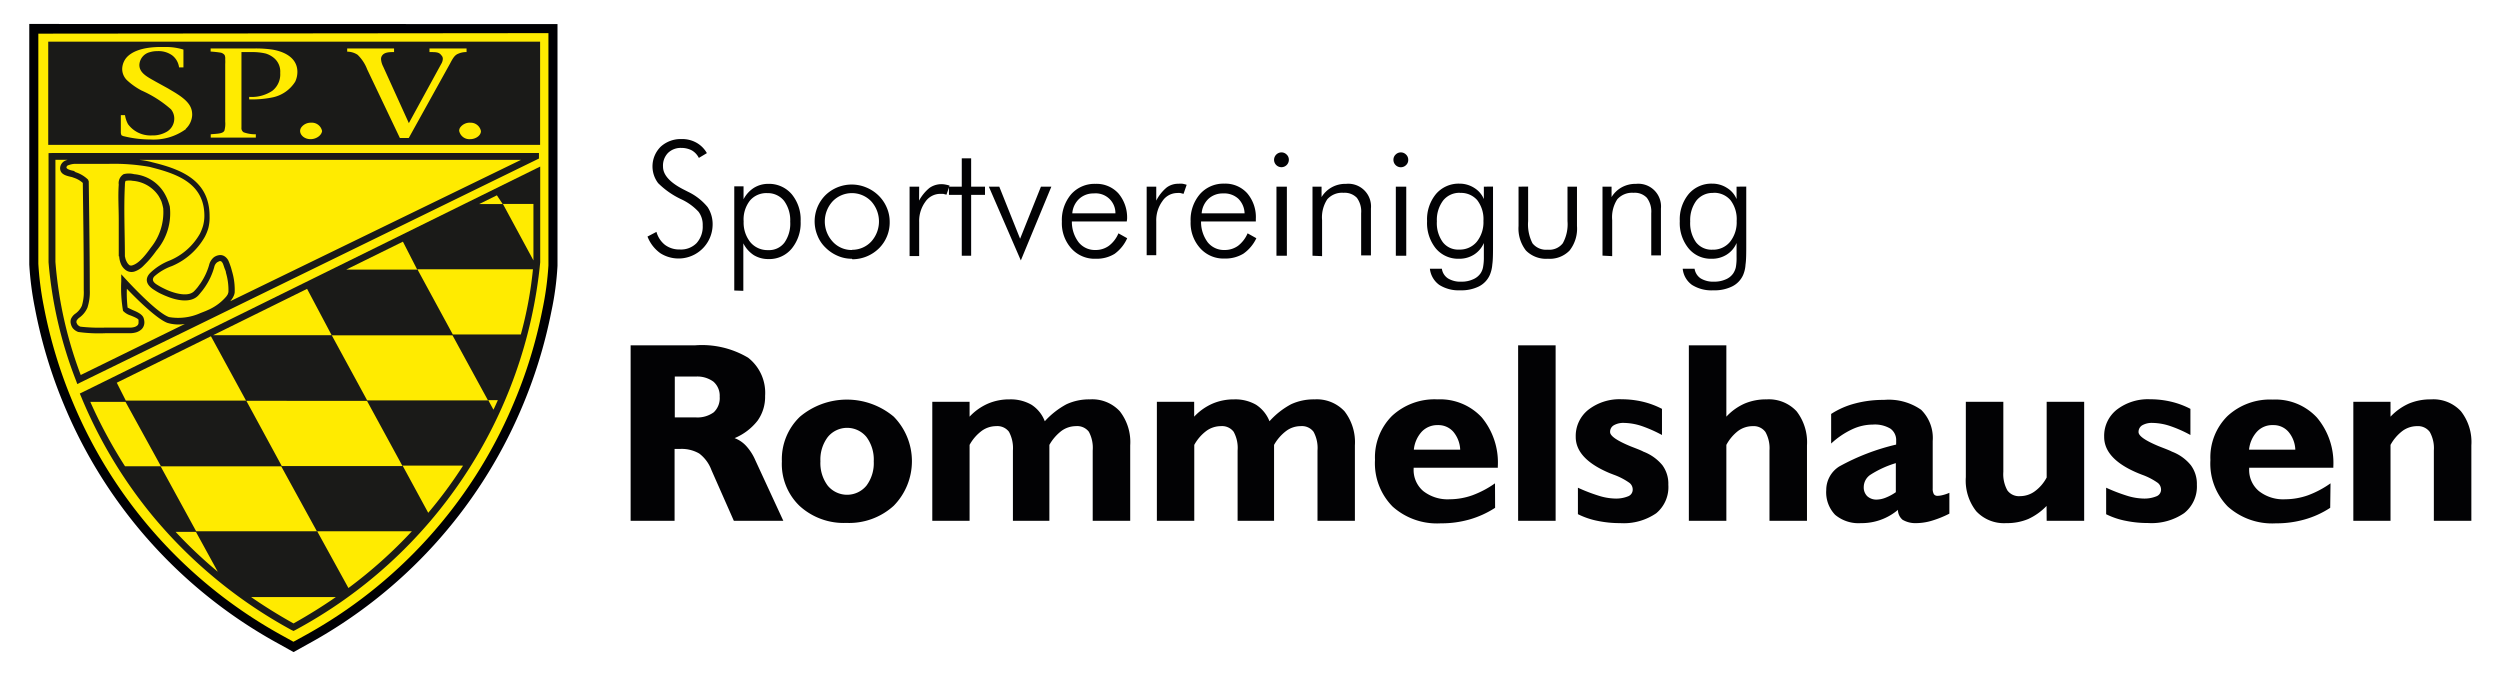 <svg id="Ebene_1" data-name="Ebene 1" xmlns="http://www.w3.org/2000/svg" viewBox="0 0 240 64.87"><defs><style>.cls-1{fill:#020204;}.cls-1,.cls-2,.cls-3{fill-rule:evenodd;}.cls-2{fill:#000003;}.cls-3{fill:#ffeb00;}.cls-4{fill:#1a1a18;}</style></defs><title>Zeichenfläche 1black</title><path class="cls-1" d="M225.92,50V38.57h3.57V40a5.52,5.52,0,0,1,1.77-1.26,5.38,5.38,0,0,1,2.12-.4,3.6,3.6,0,0,1,2.87,1.14,4.8,4.8,0,0,1,1,3.28V50h-3.6V43.25a3.19,3.19,0,0,0-.39-1.78,1.4,1.4,0,0,0-1.22-.56,2.38,2.38,0,0,0-1.39.45,4.24,4.24,0,0,0-1.16,1.35V50Zm-10-6.83h4.43a2.81,2.81,0,0,0-.67-1.73,1.89,1.89,0,0,0-1.47-.63,2,2,0,0,0-1.54.63A3,3,0,0,0,215.91,43.15Zm7.78,5.58a8.81,8.81,0,0,1-2.46,1.12,9.85,9.85,0,0,1-2.76.37,6.37,6.37,0,0,1-4.61-1.61,5.88,5.88,0,0,1-1.67-4.47,5.58,5.58,0,0,1,1.63-4.21,6,6,0,0,1,4.36-1.59,5.43,5.43,0,0,1,4.23,1.72A6.75,6.75,0,0,1,224,44.78v.12h-8.08V45a2.65,2.65,0,0,0,.93,2.14,3.77,3.77,0,0,0,2.54.79,6.66,6.66,0,0,0,2.17-.38,9.33,9.33,0,0,0,2.17-1.15Zm-21.51.63V46.82a16.77,16.77,0,0,0,2,.77,5.73,5.73,0,0,0,1.55.27,3.06,3.06,0,0,0,1.29-.22.68.68,0,0,0,.43-.65.83.83,0,0,0-.32-.64,6.24,6.24,0,0,0-1.49-.77l-.38-.15Q202,44.07,202,41.94a3.2,3.2,0,0,1,1.21-2.61,4.91,4.91,0,0,1,3.21-1,8.74,8.74,0,0,1,2,.23,8,8,0,0,1,1.86.69v2.51a12.16,12.16,0,0,0-2-.88,5.58,5.58,0,0,0-1.63-.28,1.85,1.85,0,0,0-1,.23.74.74,0,0,0-.35.65c0,.37.65.82,1.95,1.36.53.21,1,.38,1.26.52a4.28,4.28,0,0,1,1.81,1.3,3,3,0,0,1,.58,1.88,3.25,3.25,0,0,1-1.22,2.72,5.54,5.54,0,0,1-3.48.95,10.37,10.37,0,0,1-2.12-.21A7.33,7.33,0,0,1,202.18,49.36Zm-5.72-.81a5.74,5.74,0,0,1-1.77,1.26,5.28,5.28,0,0,1-2.1.39,3.64,3.64,0,0,1-2.88-1.14,4.74,4.74,0,0,1-1-3.27V38.57h3.6V45.3a3.19,3.19,0,0,0,.39,1.78,1.37,1.37,0,0,0,1.22.55,2.4,2.4,0,0,0,1.39-.45,3.88,3.88,0,0,0,1.16-1.34V38.57h3.6V50h-3.6Zm-14.26.37a5.37,5.37,0,0,1-3.55,1.28,3.5,3.5,0,0,1-2.49-.8,3.12,3.12,0,0,1-.85-2.38,2.67,2.67,0,0,1,1.25-2.26,21.3,21.3,0,0,1,5.46-2.1s0-.09,0-.13a1.15,1.15,0,0,0,0-.2,1.35,1.35,0,0,0-.55-1.2,2.91,2.91,0,0,0-1.69-.39,4.71,4.71,0,0,0-2,.46,7.83,7.83,0,0,0-2,1.36l0-2.84a7.8,7.8,0,0,1,2.27-1,10.52,10.52,0,0,1,2.8-.35,5.43,5.43,0,0,1,3.57.95,3.81,3.81,0,0,1,1.11,3v4.54a1.07,1.07,0,0,0,.11.56.41.41,0,0,0,.36.16,2.06,2.06,0,0,0,.48-.07,3.8,3.8,0,0,0,.65-.22v2a9.92,9.92,0,0,1-1.72.69,5.41,5.41,0,0,1-1.43.22,2.44,2.44,0,0,1-1.34-.32A1.26,1.26,0,0,1,182.2,48.92ZM182,47.25V44.46a9.65,9.65,0,0,0-2.46,1.13,1.43,1.43,0,0,0-.62,1.16,1.18,1.18,0,0,0,.33.88,1.29,1.29,0,0,0,.93.33,2.44,2.44,0,0,0,.86-.19A4.59,4.59,0,0,0,182,47.25ZM162.13,50V33.15h3.6V40a5.34,5.34,0,0,1,1.76-1.26,5.28,5.28,0,0,1,2.1-.4,3.64,3.64,0,0,1,2.88,1.14,4.85,4.85,0,0,1,1,3.28V50h-3.6V43.25a3.19,3.19,0,0,0-.39-1.78,1.39,1.39,0,0,0-1.21-.56,2.38,2.38,0,0,0-1.4.45,4.2,4.2,0,0,0-1.14,1.35V50Zm-10.65-.62V46.82a16.24,16.24,0,0,0,2,.77,5.61,5.61,0,0,0,1.54.27,3.06,3.06,0,0,0,1.29-.22.68.68,0,0,0,.43-.65.8.8,0,0,0-.32-.64,6.32,6.32,0,0,0-1.48-.77l-.39-.15c-2.18-.91-3.28-2.07-3.28-3.49a3.21,3.21,0,0,1,1.22-2.61,4.88,4.88,0,0,1,3.2-1,8.89,8.89,0,0,1,2,.23,8,8,0,0,1,1.86.69v2.51a12.92,12.92,0,0,0-2-.88,5.69,5.69,0,0,0-1.63-.28,1.83,1.83,0,0,0-1,.23.72.72,0,0,0-.35.65c0,.37.65.82,1.95,1.36.53.21,1,.38,1.25.52a4.38,4.38,0,0,1,1.82,1.3,3,3,0,0,1,.57,1.88A3.25,3.25,0,0,1,159,49.27a5.51,5.51,0,0,1-3.47.95,10.47,10.47,0,0,1-2.13-.21A7.47,7.47,0,0,1,151.48,49.36Zm-5.74.62V33.15h3.6V50Zm-10-6.83h4.44a2.87,2.87,0,0,0-.67-1.73,1.91,1.91,0,0,0-1.48-.63,2.06,2.06,0,0,0-1.54.63A3,3,0,0,0,135.73,43.15Zm7.79,5.58a9.08,9.08,0,0,1-2.46,1.12,9.85,9.85,0,0,1-2.76.37,6.38,6.38,0,0,1-4.62-1.61A5.92,5.92,0,0,1,132,44.14a5.62,5.62,0,0,1,1.63-4.21A6,6,0,0,1,138,38.34a5.46,5.46,0,0,1,4.24,1.72,6.8,6.8,0,0,1,1.55,4.72v.12h-8.08V45a2.65,2.65,0,0,0,.92,2.14,3.79,3.79,0,0,0,2.54.79,6.57,6.57,0,0,0,2.17-.38,9.38,9.38,0,0,0,2.18-1.15ZM111.06,50V38.57h3.58V40a5.34,5.34,0,0,1,1.76-1.25,5.18,5.18,0,0,1,2.08-.41,4,4,0,0,1,2.11.52,3.35,3.35,0,0,1,1.28,1.58,7.6,7.6,0,0,1,2.07-1.63,5.17,5.17,0,0,1,2.25-.47,3.64,3.64,0,0,1,2.88,1.14,4.85,4.85,0,0,1,1,3.28V50h-3.59V43.25a3.25,3.25,0,0,0-.38-1.8,1.39,1.39,0,0,0-1.23-.54,2.32,2.32,0,0,0-1.38.45,4.31,4.31,0,0,0-1.18,1.35V50h-3.5V43.25a3.21,3.21,0,0,0-.38-1.8,1.39,1.39,0,0,0-1.23-.54,2.37,2.37,0,0,0-1.38.45,4.17,4.17,0,0,0-1.17,1.35V50ZM89.5,50V38.57h3.58V40a5.34,5.34,0,0,1,1.76-1.25,5.18,5.18,0,0,1,2.08-.41,4,4,0,0,1,2.11.52,3.27,3.27,0,0,1,1.27,1.58,7.77,7.77,0,0,1,2.08-1.63,5.17,5.17,0,0,1,2.25-.47,3.6,3.6,0,0,1,2.87,1.14,4.8,4.8,0,0,1,1,3.28V50h-3.6V43.25a3.27,3.27,0,0,0-.37-1.8,1.4,1.4,0,0,0-1.24-.54,2.37,2.37,0,0,0-1.38.45,4.42,4.42,0,0,0-1.17,1.35V50h-3.5V43.25a3.3,3.3,0,0,0-.38-1.8,1.39,1.39,0,0,0-1.23-.54,2.37,2.37,0,0,0-1.38.45,4.17,4.17,0,0,0-1.17,1.35V50ZM75.06,44.29A5.64,5.64,0,0,1,76.8,40a7,7,0,0,1,9,0,6.11,6.11,0,0,1,0,8.55,6.36,6.36,0,0,1-4.55,1.65,6.28,6.28,0,0,1-4.51-1.65A5.58,5.58,0,0,1,75.06,44.29Zm3.7,0a3.6,3.6,0,0,0,.7,2.33,2.41,2.41,0,0,0,3.72,0,3.6,3.6,0,0,0,.7-2.33,3.64,3.64,0,0,0-.7-2.34,2.4,2.4,0,0,0-3.71,0A3.59,3.59,0,0,0,78.76,44.28ZM60.54,50V33.15h6.21a8.66,8.66,0,0,1,5.07,1.19A4.27,4.27,0,0,1,73.45,38a3.93,3.93,0,0,1-.72,2.38,5.46,5.46,0,0,1-2.21,1.68,2.87,2.87,0,0,1,1.12.76,4.9,4.9,0,0,1,.87,1.36L75.2,50H70.45L68.3,45.13a3.53,3.53,0,0,0-1.17-1.59,3.37,3.37,0,0,0-1.89-.44H65l-.24,0V50Zm6.24-9.93a2.66,2.66,0,0,0,1.74-.49,1.86,1.86,0,0,0,.57-1.49,1.79,1.79,0,0,0-.6-1.45,2.62,2.62,0,0,0-1.71-.49h-2v3.92Z"/><path class="cls-1" d="M164.48,18.52a2,2,0,0,0-1.63.74,3.15,3.15,0,0,0-.59,2,3.16,3.16,0,0,0,.56,2,1.88,1.88,0,0,0,1.57.71,2.1,2.1,0,0,0,1.69-.75,3,3,0,0,0,.64-2,3,3,0,0,0-.59-2,2.06,2.06,0,0,0-1.65-.71m3.16-.6V23.4c0,.87,0,1.54-.07,2a3,3,0,0,1-.23,1,2.23,2.23,0,0,1-1.06,1.1,3.8,3.8,0,0,1-1.79.37,3.51,3.51,0,0,1-2.06-.52,2.17,2.17,0,0,1-.89-1.55h1.14a1.36,1.36,0,0,0,.59.93,2.32,2.32,0,0,0,1.29.31,2.65,2.65,0,0,0,1.11-.22,1.61,1.61,0,0,0,.73-.59,1.81,1.81,0,0,0,.24-.57,5.06,5.06,0,0,0,.07-1V23.33a2.43,2.43,0,0,1-.94,1.11,2.61,2.61,0,0,1-1.45.4,2.75,2.75,0,0,1-2.22-1,3.84,3.84,0,0,1-.84-2.61,3.82,3.82,0,0,1,.85-2.6,2.86,2.86,0,0,1,2.26-1,2.59,2.59,0,0,1,1.42.41,2.27,2.27,0,0,1,.92,1.07V17.92Zm-13.8,6.63V17.92h.87v1a2.64,2.64,0,0,1,1-.95,2.75,2.75,0,0,1,1.35-.32,2.18,2.18,0,0,1,2.39,2.37v4.5h-.93V20.47a2.2,2.2,0,0,0-.42-1.48,1.59,1.59,0,0,0-1.28-.48,1.9,1.9,0,0,0-1.56.62,3.16,3.16,0,0,0-.49,2v3.46Zm-7.14-6.63v3.32a4,4,0,0,0,.42,2.13,1.67,1.67,0,0,0,1.46.61,1.63,1.63,0,0,0,1.45-.62,3.77,3.77,0,0,0,.45-2.12V17.92h.91V21.7a3.39,3.39,0,0,1-.71,2.35,2.64,2.64,0,0,1-2.08.79,2.71,2.71,0,0,1-2.11-.79,3.44,3.44,0,0,1-.71-2.35V17.92Zm-6.54.6a2,2,0,0,0-1.62.74,3.1,3.1,0,0,0-.6,2,3.1,3.1,0,0,0,.57,2,1.85,1.85,0,0,0,1.56.71,2.11,2.11,0,0,0,1.7-.75,3,3,0,0,0,.64-2,3,3,0,0,0-.6-2A2.06,2.06,0,0,0,140.16,18.52Zm3.17-.6V23.4c0,.87,0,1.54-.07,2a3.17,3.17,0,0,1-.24,1,2.25,2.25,0,0,1-1.05,1.1,3.82,3.82,0,0,1-1.8.37,3.47,3.47,0,0,1-2-.52,2.21,2.21,0,0,1-.9-1.55h1.15a1.33,1.33,0,0,0,.59.93,2.28,2.28,0,0,0,1.29.31,2.57,2.57,0,0,0,1.1-.22,1.64,1.64,0,0,0,.74-.59,1.59,1.59,0,0,0,.23-.57,4.9,4.9,0,0,0,.08-1V23.33a2.49,2.49,0,0,1-.94,1.11,2.63,2.63,0,0,1-1.45.4,2.79,2.79,0,0,1-2.23-1,3.89,3.89,0,0,1-.83-2.61,3.82,3.82,0,0,1,.85-2.6,2.86,2.86,0,0,1,2.26-1,2.61,2.61,0,0,1,1.42.41,2.32,2.32,0,0,1,.92,1.07V17.92ZM134,24.55V17.92h1v6.63Zm-.23-9.21a.67.67,0,0,1,.21-.5.7.7,0,0,1,1,0,.67.67,0,0,1,.21.5.65.65,0,0,1-.2.5.71.71,0,0,1-1.22-.5ZM126,24.55V17.92h.87v1a2.64,2.64,0,0,1,1-.95,2.7,2.7,0,0,1,1.35-.32,2.18,2.18,0,0,1,2.39,2.37v4.5h-.94V20.47a2.2,2.2,0,0,0-.41-1.48,1.62,1.62,0,0,0-1.28-.48,1.89,1.89,0,0,0-1.56.62,3.15,3.15,0,0,0-.5,2v3.46Zm-3.46,0V17.92h1v6.63Zm-.23-9.21a.72.72,0,0,1,.71-.71.69.69,0,0,1,.5.21.67.67,0,0,1,.21.5.71.71,0,1,1-1.42,0Zm-1.75,5.92h-5.26a3.29,3.29,0,0,0,.64,2,2,2,0,0,0,1.62.74,2.19,2.19,0,0,0,1.29-.4,3,3,0,0,0,.92-1.2l.84.47a3.79,3.79,0,0,1-1.24,1.48,3.34,3.34,0,0,1-1.81.47,3,3,0,0,1-2.35-1,3.62,3.62,0,0,1-.91-2.56,3.78,3.78,0,0,1,.9-2.63,3,3,0,0,1,2.33-1,2.82,2.82,0,0,1,2.2.92,3.52,3.52,0,0,1,.83,2.46Zm-1.08-.78a2.05,2.05,0,0,0-.61-1.41,2,2,0,0,0-1.46-.5,2,2,0,0,0-1.4.52,2.14,2.14,0,0,0-.65,1.39ZM111,19.26A4,4,0,0,1,112,18a1.85,1.85,0,0,1,1.14-.36,1.72,1.72,0,0,1,.39,0,2.79,2.79,0,0,1,.39.1l-.3.87-.31-.08a1.63,1.63,0,0,0-.31,0,1.72,1.72,0,0,0-1.41.78,3.12,3.12,0,0,0-.59,1.93v3.26h-.92V17.92H111Zm-2.83,2h-5.27a3.23,3.23,0,0,0,.65,2,2,2,0,0,0,1.62.74,2.16,2.16,0,0,0,1.28-.4,2.89,2.89,0,0,0,.92-1.2l.84.47A3.71,3.71,0,0,1,107,24.37a3.3,3.3,0,0,1-1.8.47,3,3,0,0,1-2.36-1,3.62,3.62,0,0,1-.9-2.56,3.82,3.82,0,0,1,.89-2.63,3,3,0,0,1,2.34-1,2.83,2.83,0,0,1,2.2.92,3.57,3.57,0,0,1,.83,2.46Zm-1.09-.78A1.89,1.89,0,0,0,105,18.57a2,2,0,0,0-1.4.52,2.11,2.11,0,0,0-.66,1.39ZM94.93,17.92h1l2,5,2-5h1L98,25Zm-2.6.79H91.1v-.79h1.23V15.2h.9v2.72h1.33v.79H93.23v5.84h-.9Zm-4.1.55a4.11,4.11,0,0,1,1-1.22,2,2,0,0,1,1.54-.32,2.79,2.79,0,0,1,.39.1l-.3.87-.31-.08-.31,0a1.74,1.74,0,0,0-1.42.78,3.12,3.12,0,0,0-.58,1.93v3.26h-.92V17.92h.92Zm-6.45,5.58a3.31,3.31,0,0,1-1.36-.28,3.68,3.68,0,0,1-1.18-.8,3.21,3.21,0,0,1-.76-1.14,3.56,3.56,0,0,1,.77-3.89A3.62,3.62,0,0,1,83.17,18a3.68,3.68,0,0,1,1.18.78,3.55,3.55,0,0,1,.78,1.15,3.39,3.39,0,0,1,.28,1.37,3.49,3.49,0,0,1-1,2.51,3.65,3.65,0,0,1-2.58,1.08Zm0-.86a2.5,2.5,0,0,0,1.85-.78,2.88,2.88,0,0,0,0-3.88,2.57,2.57,0,0,0-3.69,0,2.86,2.86,0,0,0,0,3.88A2.45,2.45,0,0,0,81.81,24ZM70.49,27.89v-10h.89v1.24a2.86,2.86,0,0,1,1-1.1,2.59,2.59,0,0,1,1.37-.38,2.86,2.86,0,0,1,2.26,1,3.82,3.82,0,0,1,.85,2.6A3.86,3.86,0,0,1,76,23.87a2.79,2.79,0,0,1-2.23,1,2.66,2.66,0,0,1-1.41-.38,2.91,2.91,0,0,1-1-1.13v4.56Zm5.37-6.61a3.15,3.15,0,0,0-.59-2,2,2,0,0,0-1.61-.74,2.06,2.06,0,0,0-1.67.72,2.94,2.94,0,0,0-.6,2,3,3,0,0,0,.65,2,2.14,2.14,0,0,0,1.7.75,1.85,1.85,0,0,0,1.56-.71A3.16,3.16,0,0,0,75.86,21.28Zm-13.7,1.43.86-.45a2.4,2.4,0,0,0,.82,1.25,2.28,2.28,0,0,0,1.41.44,2.1,2.1,0,0,0,1.62-.61,2.36,2.36,0,0,0,.59-1.7,2.08,2.08,0,0,0-.4-1.31,5.3,5.3,0,0,0-1.68-1.21,7.89,7.89,0,0,1-2.2-1.54,2.66,2.66,0,0,1,.25-3.5,2.85,2.85,0,0,1,2-.73,2.78,2.78,0,0,1,1.43.35,2.62,2.62,0,0,1,1,1l-.77.46a1.73,1.73,0,0,0-.67-.72,2.16,2.16,0,0,0-1-.24,1.75,1.75,0,0,0-1.28.47A1.74,1.74,0,0,0,63.65,16c0,.77.63,1.49,1.89,2.15l.53.27a5.47,5.47,0,0,1,1.86,1.46,3,3,0,0,1,.48,1.77,3.27,3.27,0,0,1-5,2.67A3.52,3.52,0,0,1,62.16,22.71Z"/><path class="cls-2" d="M53.52,2.31V25.52a28.24,28.24,0,0,1-.59,4.39A46.71,46.71,0,0,1,50,39.35a46.43,46.43,0,0,1-20.47,22.5l-1.35.75-1.34-.75A46.4,46.4,0,0,1,6.2,39a46.68,46.68,0,0,1-2.86-9.48,30,30,0,0,1-.53-4.12V25.3l0-23Z"/><path class="cls-3" d="M52.65,3.18v22.3a29.27,29.27,0,0,1-.58,4.26A45.48,45.48,0,0,1,49.19,39,45.54,45.54,0,0,1,29.1,61.1l-.93.51-.92-.51A45.58,45.58,0,0,1,7,38.64a45.84,45.84,0,0,1-2.81-9.31,29.76,29.76,0,0,1-.51-4v0l0-22.1Z"/><path class="cls-3" d="M51.78,4.05V25.44a28.67,28.67,0,0,1-.56,4.13,45.25,45.25,0,0,1-2.82,9.1A44.71,44.71,0,0,1,28.67,60.34l-.5.28-.5-.28A45.1,45.1,0,0,1,5.05,29.17a28,28,0,0,1-.51-3.88v0l0-21.21Z"/><path class="cls-4" d="M5,14.69H51.74v.53l-44,21.49-.32.16-.12-.33A40.32,40.32,0,0,1,4.66,25.17h0l0-10.47Zm2.26,1.84a3.07,3.07,0,0,1,1.19.71h0l.07.17v0c0,.14.1,6.72.1,10.42a4.83,4.83,0,0,1-.22,1.69,2.29,2.29,0,0,1-.82,1,1,1,0,0,0-.24.29l0,.17.09.17a.68.68,0,0,0,.29.21,16.55,16.55,0,0,0,2.37.09c.81,0,1.61,0,2.41,0h0a1.47,1.47,0,0,0,.42-.06.71.71,0,0,0,.28-.16.35.35,0,0,0,.1-.26l0-.25c0-.14-.61-.37-.75-.43a1.7,1.7,0,0,1-.74-.45h0A13.07,13.07,0,0,1,11.64,27l0-.67.45.49c.8.87,3.1,3.27,4.14,3.62a5.19,5.19,0,0,0,3-.38l.51-.2.38-.17h0a4.84,4.84,0,0,0,1.59-1.21,2,2,0,0,0,.16-.24l.06-.2h0a5.87,5.87,0,0,0-.24-1.86c0-.14-.08-.28-.13-.42s-.09-.27-.14-.4v0a.61.61,0,0,0-.21-.29l-.15,0-.21.11a.77.77,0,0,0-.28.45,6.43,6.43,0,0,1-.91,1.95c-.1.14-.19.27-.3.4s-.21.26-.32.38h0c-.74.79-2.16.45-3,.1-.21-.08-.43-.18-.64-.28s-.4-.22-.59-.34h0c-.68-.42-1-1-.4-1.63A5.62,5.62,0,0,1,16.31,25a6,6,0,0,0,2.87-2.54,4.41,4.41,0,0,0,.3-.74,3.63,3.63,0,0,0,.14-1h0c0-3.07-2.54-4-5-4.63l-.26-.07a19.79,19.79,0,0,0-3.93-.29c-1.05,0-2.09,0-3.14,0h0a1.79,1.79,0,0,0-.69.12c-.1,0-.22.12-.22.22h0c0,.2.57.31.71.34Zm-.77-1.19H5.32l0,9.8A39.33,39.33,0,0,0,7.75,36l10-4.9A3.74,3.74,0,0,1,16.08,31c-1-.36-3-2.33-3.9-3.28a11.48,11.48,0,0,0,.07,1.81l.48.23c.35.15.93.38,1.06.78a1.41,1.41,0,0,1,.07.41.92.92,0,0,1-.26.65,1.32,1.32,0,0,1-.51.3,2.26,2.26,0,0,1-.58.09h0c-.8,0-1.61,0-2.42,0a14.5,14.5,0,0,1-2.58-.12A1.26,1.26,0,0,1,7,31.52a1.05,1.05,0,0,1-.19-.4.82.82,0,0,1,0-.49,1.21,1.21,0,0,1,.41-.51,1.83,1.83,0,0,0,.64-.77,4.39,4.39,0,0,0,.18-1.49c0-4.8-.06-7.52-.09-10.3a2.34,2.34,0,0,0-.85-.49h0L6.91,17c-.49-.11-1.14-.23-1.14-.86h0a.83.83,0,0,1,.55-.74ZM12,24.61a1.45,1.45,0,0,0,.16.51,1,1,0,0,0,.27.34.37.37,0,0,0,.31,0c.67-.2,1.38-1.18,1.76-1.71A5.4,5.4,0,0,0,15.67,20h0a5.33,5.33,0,0,0-.17-.66,4.63,4.63,0,0,0-.28-.54,3.28,3.28,0,0,0-2.48-1.44,1.78,1.78,0,0,0-.65,0c-.09,0-.1.33-.1.42-.12,2.26,0,4.61,0,6.88Zm-.6,0c0-1.16,0-2.32,0-3.49s-.08-2.27,0-3.4a1,1,0,0,1,.47-1,2,2,0,0,1,1,0,3.78,3.78,0,0,1,2.87,1.76,4.65,4.65,0,0,1,.32.63,5.93,5.93,0,0,1,.24.71v0A5.51,5.51,0,0,1,15,24.08c-.18.26-.38.51-.58.75s-.42.46-.64.68h0a2.15,2.15,0,0,1-.85.55.94.94,0,0,1-.83-.11,1.42,1.42,0,0,1-.46-.54A2.28,2.28,0,0,1,11.44,24.6Zm38.61-9.26H13.4a9.61,9.61,0,0,1,1,.17l.26.07c2.8.68,5.46,1.76,5.46,5.16h0A4.09,4.09,0,0,1,20,21.9a4.35,4.35,0,0,1-.34.84,6.56,6.56,0,0,1-3.15,2.8,5.07,5.07,0,0,0-1.7,1c-.29.34-.05.6.28.8h0a6,6,0,0,0,.55.31c.2.1.39.19.59.27.63.25,1.89.62,2.44,0h0c.11-.11.2-.22.3-.34l.27-.37a6.11,6.11,0,0,0,.83-1.75,1.39,1.39,0,0,1,.46-.76A1.13,1.13,0,0,1,21,24.5a.76.76,0,0,1,.55.1,1.07,1.07,0,0,1,.43.55v0c.06.14.11.29.16.43s.09.3.13.45a6.27,6.27,0,0,1,.26,2.06h0v0a1.23,1.23,0,0,1-.12.37,1.86,1.86,0,0,1-.22.35l-.09.11Z"/><path class="cls-4" d="M4.62,4h0ZM51.85,4H4.63v9.91H51.85Zm-34,8.39a5.27,5.27,0,0,1-3.43,1,10.59,10.59,0,0,1-2.48-.3.64.64,0,0,1-.29-.12l-.05-.19V11.05H12a2.63,2.63,0,0,0,.29.87A2.67,2.67,0,0,0,14.59,13a2.61,2.61,0,0,0,1.3-.29,1.46,1.46,0,0,0,.84-1.31,1.4,1.4,0,0,0-.32-.91,11,11,0,0,0-2.82-1.8,6.55,6.55,0,0,1-1.41-1,1.52,1.52,0,0,1-.45-1.06,1.76,1.76,0,0,1,.43-1.12c.48-.53,1.46-1,3.31-1H16a5.76,5.76,0,0,1,1.61.25l0,.13V6.47h-.42a1.73,1.73,0,0,0-.68-1.17,2.24,2.24,0,0,0-1.41-.39,2.39,2.39,0,0,0-.72.1,1.32,1.32,0,0,0-1,1.23c0,.79.82,1.17,1.57,1.6l1.18.65c.31.19.62.36.89.54,1.22.78,1.43,1.38,1.43,2A1.93,1.93,0,0,1,17.83,12.37ZM28.34,7.84a3.37,3.37,0,0,1-2.28,1.53,9.76,9.76,0,0,1-2.14.17V9.3a3.56,3.56,0,0,0,2.22-.58A2,2,0,0,0,26.9,7a1.69,1.69,0,0,0-.62-1.45,2.26,2.26,0,0,0-.77-.41A5.49,5.49,0,0,0,24.18,5h-1v6.67c0,.2,0,.38,0,.58a.47.47,0,0,0,.21.45,3.25,3.25,0,0,0,1.17.19v.32H20.23v-.32c.71-.06,1.15-.06,1.31-.34a2.46,2.46,0,0,0,.08-.88V6.17a4,4,0,0,0,0-.49.77.77,0,0,0-.06-.4.7.7,0,0,0-.34-.22,9.62,9.62,0,0,0-1-.11v-.3H24.5a11.19,11.19,0,0,1,1.64.11c.68.11,2.41.54,2.41,2.15A2.21,2.21,0,0,1,28.34,7.84Zm1.47,5.52c-.56,0-1-.37-1-.8a.63.63,0,0,1,.1-.31,1.12,1.12,0,0,1,.95-.47,1,1,0,0,1,1.06.8C30.87,13,30.36,13.36,29.81,13.36ZM43.19,6.13l-3.95,7.12h-.85L35.25,6.66a3.87,3.87,0,0,0-.92-1.4,1.82,1.82,0,0,0-1-.3V4.65h4.5V5c-.42,0-.89,0-1.13.31a.58.58,0,0,0-.12.38,1.81,1.81,0,0,0,.2.69l2.47,5.44,3.1-5.67a1,1,0,0,0,.16-.49.45.45,0,0,0-.15-.36C42.15,5,41.86,5,41.23,5V4.65h3.56V5a1.83,1.83,0,0,0-.78.15C43.66,5.28,43.49,5.56,43.19,6.13Zm1.94,7.23a1,1,0,0,1-1.05-.8.59.59,0,0,1,.09-.31,1.13,1.13,0,0,1,1-.47,1,1,0,0,1,1,.8C46.18,13,45.68,13.36,45.13,13.36Z"/><path class="cls-4" d="M27,44.77H15.42L18.83,51H30.42Zm8.23-6.29H23.65l3.4,6.26H38.64Zm8.21-6.29H31.85l3.4,6.25h11.6ZM46,19.59h2.26l-.56-.84ZM33.24,25.88h6.81L38.68,23.2Zm-12.78,6.3H31.84l-2.36-4.45Zm.45,22.71-2.1-3.83H16.86A43.84,43.84,0,0,0,20.91,54.89Zm11.33,2.43H24.11c1.27.88,2.62,1.72,4.07,2.53Q30.34,58.64,32.24,57.32ZM39.54,51H30.45l3,5.45A44.47,44.47,0,0,0,39.54,51Zm4.89-6.3H38.65l2.46,4.53A42.44,42.44,0,0,0,44.43,44.74Zm3.35-6.29h-.91l.5.92C47.51,39.06,47.64,38.75,47.78,38.45Zm3.38-12.56H40.07l3.4,6.26H50A37.73,37.73,0,0,0,51.16,25.89Zm.05-6.27-2.93,0L51.21,25Zm-39.16,19H8.67A46.31,46.31,0,0,0,12,44.76h3.45Zm-.84-1.84.87,1.72H23.62l-3.37-6.18ZM51.86,16.51v8.68a45.05,45.05,0,0,1-23.52,35.3l-.16.08L28,60.49A45.69,45.69,0,0,1,14.78,49.68a45,45,0,0,1-7-11.62l-.12-.28.27-.13L51.39,16.22l.47-.23Z"/></svg>